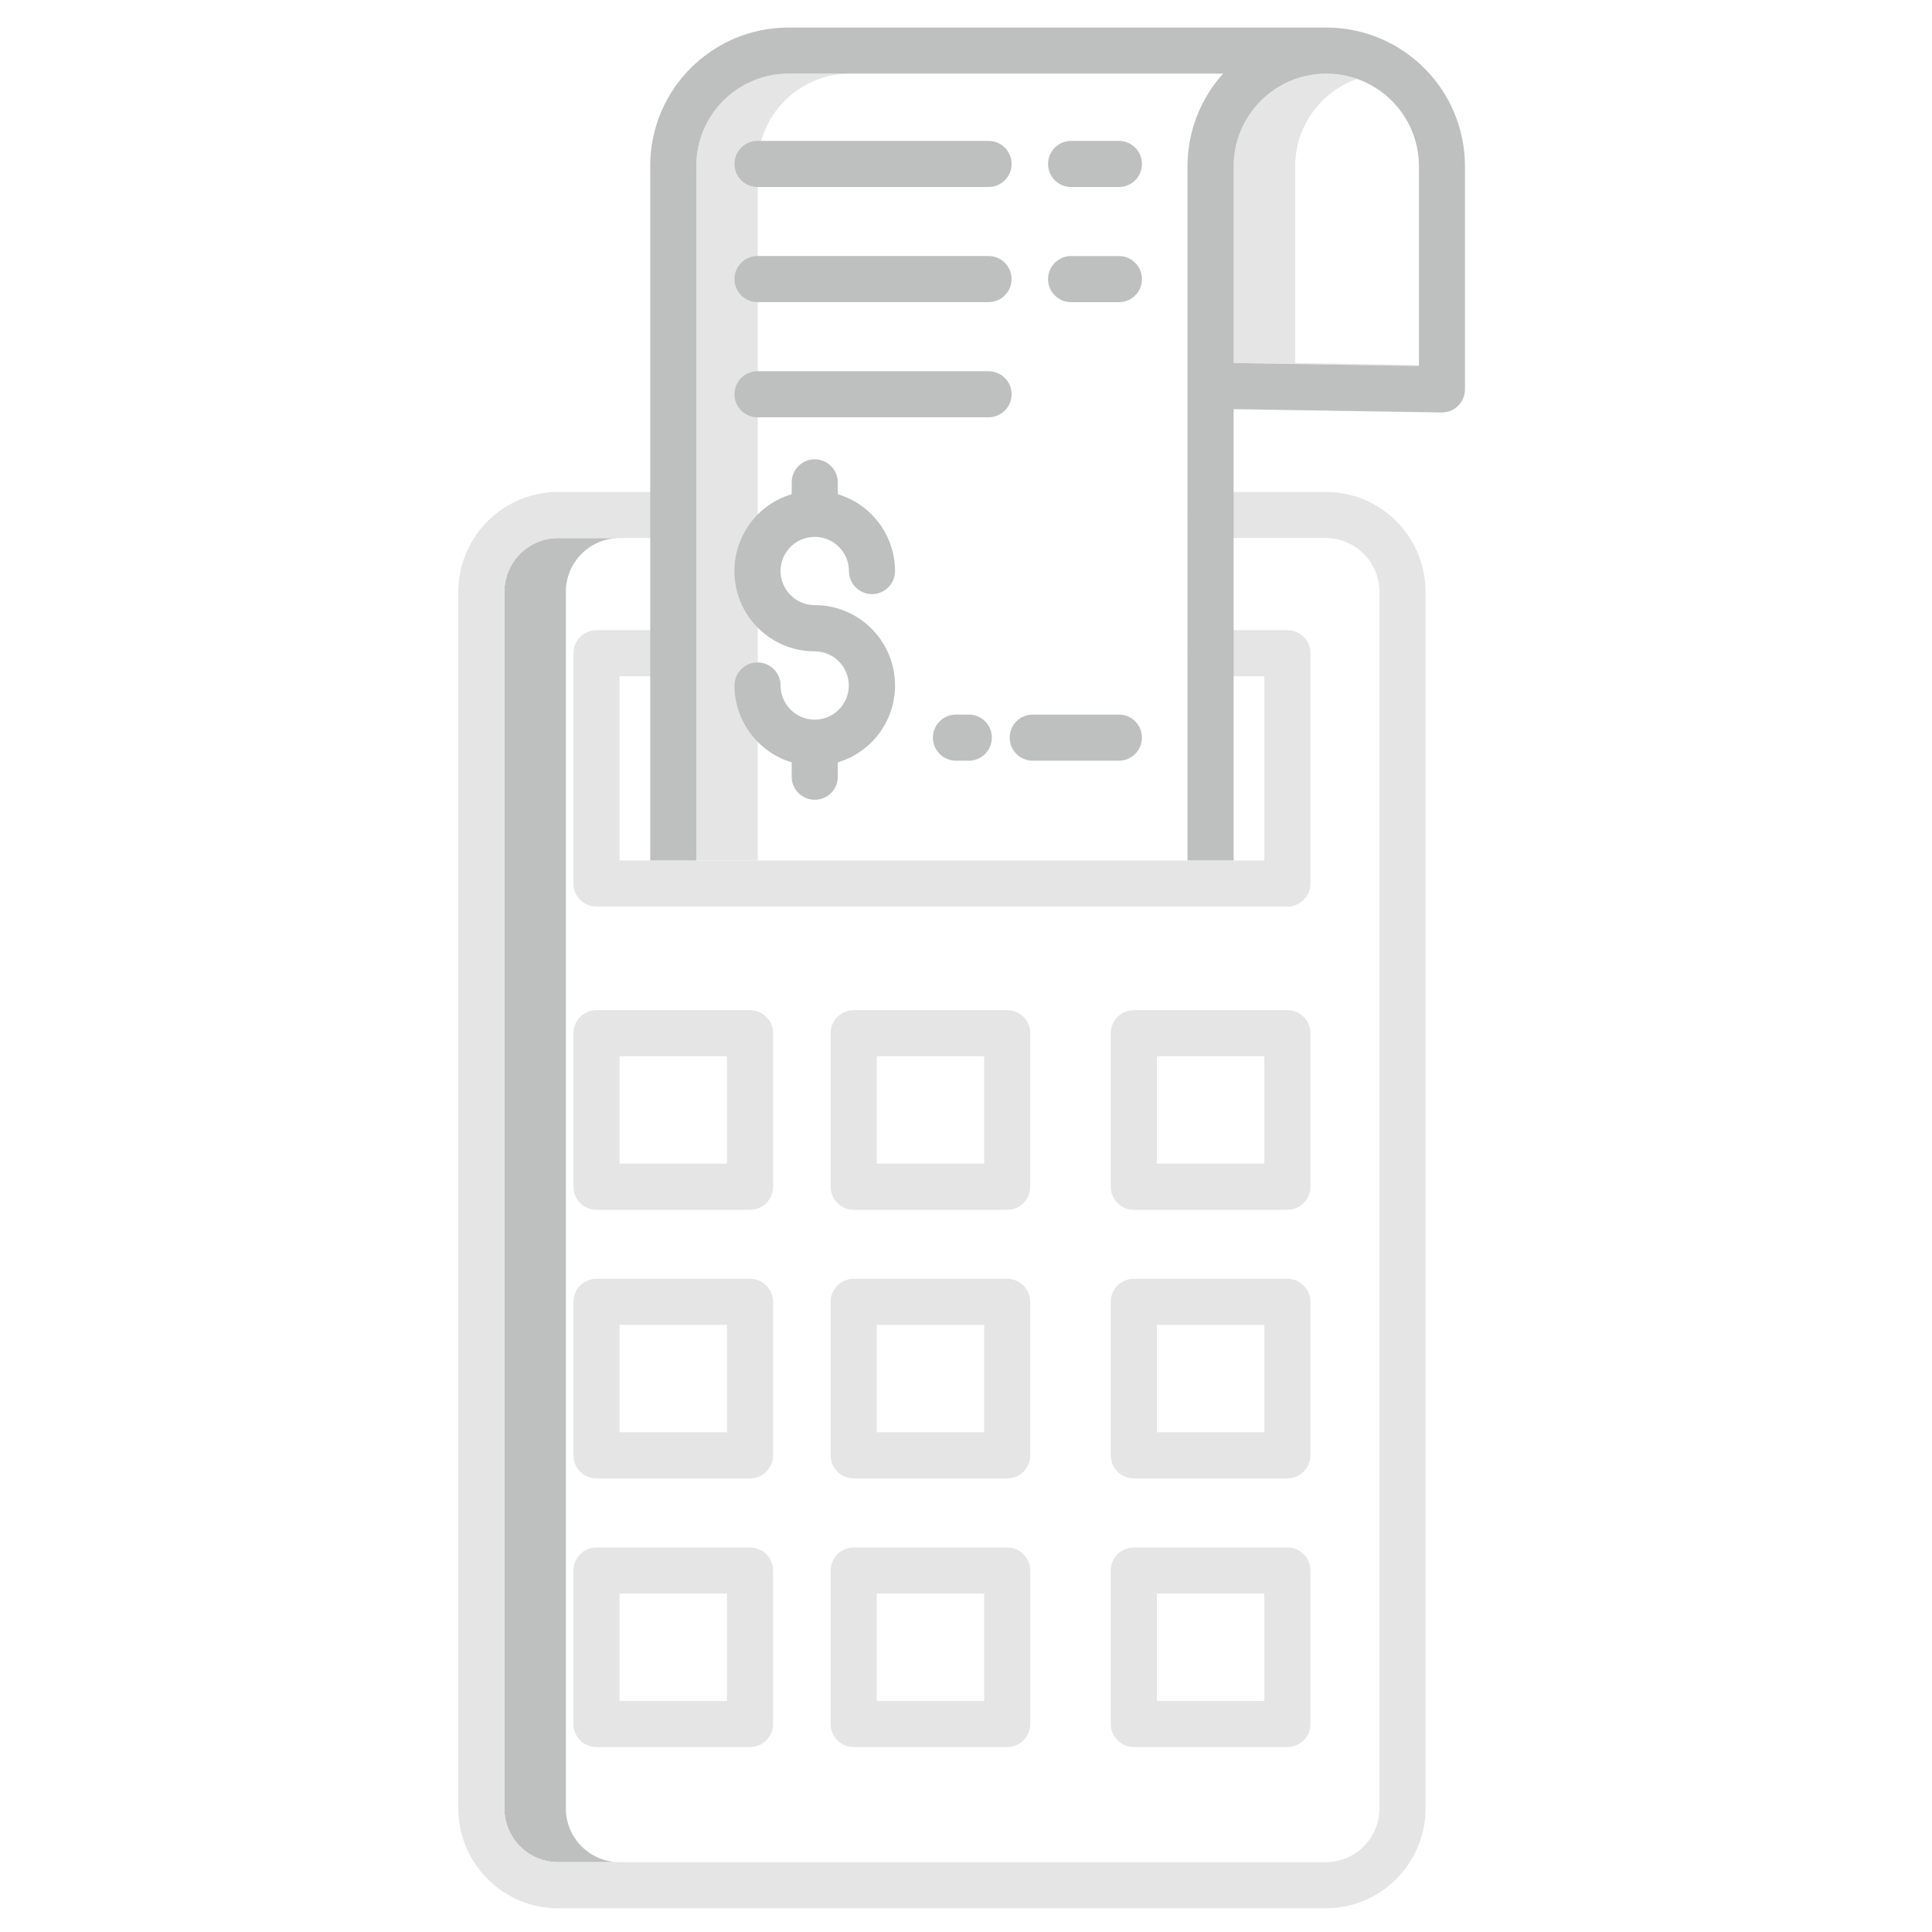 <svg width="80" height="80" viewBox="0 0 80 80" fill="none" xmlns="http://www.w3.org/2000/svg">
<g clip-path="url(#clip0)">
<path d="M35.192 3.05H32.646C30.542 3.053 28.835 4.759 28.833 6.865V35.63H31.378V6.863C31.381 4.758 33.087 3.052 35.192 3.05Z" fill="#E5E5E5"/>
<path d="M23.431 74.886V24.504C23.433 23.276 24.427 22.281 25.654 22.281H23.108C21.88 22.282 20.886 23.278 20.885 24.504V74.884C20.886 76.112 21.88 77.107 23.108 77.107H25.654C24.428 77.107 23.433 76.112 23.431 74.886Z" fill="#BEBFBF"/>
<path d="M53.63 15.033V6.885C53.633 5.258 54.659 3.81 56.192 3.268C55.019 2.854 53.718 3.036 52.703 3.756C51.689 4.476 51.085 5.641 51.085 6.885V15.033L58.755 15.155V15.116L53.63 15.033Z" fill="#E5E5E5"/>
<path d="M23.11 79.019H54.897C57.178 79.015 59.026 77.168 59.03 74.886V24.504C59.026 22.222 57.179 20.373 54.897 20.371H50.129C49.602 20.371 49.173 20.798 49.173 21.327C49.173 21.854 49.602 22.281 50.129 22.281H54.897C56.125 22.282 57.118 23.278 57.12 24.504V74.884C57.118 76.112 56.125 77.107 54.897 77.107H23.11C21.882 77.106 20.889 76.11 20.887 74.884V24.504C20.889 23.276 21.882 22.281 23.11 22.281H27.878C28.406 22.281 28.832 21.854 28.832 21.327C28.832 20.8 28.406 20.371 27.878 20.371H23.11C20.83 20.375 18.981 22.222 18.977 24.504V74.884C18.981 77.168 20.828 79.015 23.11 79.019Z" fill="#E5E5E5"/>
<path d="M54.263 27.049C54.263 26.522 53.835 26.093 53.307 26.093H50.129C49.602 26.093 49.173 26.52 49.173 27.049C49.173 27.576 49.602 28.003 50.129 28.003H52.353V35.63H25.655V28.003H27.878C28.406 28.003 28.832 27.576 28.832 27.049C28.832 26.522 28.406 26.093 27.878 26.093H24.7C24.172 26.093 23.744 26.52 23.744 27.049V36.586C23.744 37.113 24.171 37.539 24.7 37.539H53.307C53.835 37.539 54.263 37.113 54.263 36.586V27.049Z" fill="#E5E5E5"/>
<path d="M32.011 42.782C32.011 42.255 31.584 41.828 31.057 41.828H24.7C24.172 41.828 23.744 42.255 23.744 42.782V49.14C23.744 49.667 24.171 50.096 24.7 50.096H31.057C31.584 50.096 32.011 49.667 32.011 49.14V42.782ZM30.102 48.184H25.654V43.736H30.102V48.184Z" fill="#E5E5E5"/>
<path d="M42.66 42.782C42.66 42.255 42.233 41.828 41.705 41.828H35.349C34.821 41.828 34.395 42.255 34.395 42.782V49.14C34.395 49.667 34.821 50.096 35.349 50.096H41.705C42.232 50.096 42.66 49.667 42.66 49.14V42.782ZM40.752 48.184H36.304V43.736H40.752V48.184Z" fill="#E5E5E5"/>
<path d="M54.263 42.782C54.263 42.255 53.834 41.828 53.307 41.828H46.95C46.422 41.828 45.994 42.255 45.994 42.782V49.14C45.994 49.667 46.421 50.096 46.95 50.096H53.307C53.834 50.096 54.263 49.667 54.263 49.14V42.782ZM52.353 48.184H47.905V43.736H52.353V48.184Z" fill="#E5E5E5"/>
<path d="M32.011 53.906C32.011 53.379 31.584 52.951 31.057 52.951H24.7C24.172 52.951 23.744 53.379 23.744 53.906V60.264C23.744 60.791 24.171 61.218 24.7 61.218H31.057C31.584 61.218 32.011 60.791 32.011 60.264V53.906ZM30.102 59.309H25.654V54.86H30.102V59.309Z" fill="#E5E5E5"/>
<path d="M42.66 53.906C42.66 53.379 42.233 52.951 41.705 52.951H35.349C34.821 52.951 34.395 53.379 34.395 53.906V60.264C34.395 60.791 34.821 61.218 35.349 61.218H41.705C42.232 61.218 42.66 60.791 42.66 60.264V53.906ZM40.752 59.309H36.304V54.86H40.752V59.309Z" fill="#E5E5E5"/>
<path d="M54.263 53.906C54.263 53.379 53.834 52.951 53.307 52.951H46.95C46.422 52.951 45.994 53.379 45.994 53.906V60.264C45.994 60.791 46.421 61.218 46.95 61.218H53.307C53.834 61.218 54.263 60.791 54.263 60.264V53.906ZM52.353 59.309H47.905V54.86H52.353V59.309Z" fill="#E5E5E5"/>
<path d="M31.057 64.077H24.7C24.172 64.077 23.744 64.504 23.744 65.031V71.388C23.744 71.916 24.171 72.343 24.7 72.343H31.057C31.584 72.343 32.011 71.916 32.011 71.388V65.031C32.011 64.504 31.584 64.077 31.057 64.077ZM30.102 70.434H25.654V65.987H30.102V70.434Z" fill="#E5E5E5"/>
<path d="M41.705 64.077H35.349C34.822 64.077 34.395 64.504 34.395 65.031V71.388C34.395 71.916 34.822 72.343 35.349 72.343H41.705C42.233 72.343 42.661 71.916 42.661 71.388V65.031C42.659 64.504 42.233 64.077 41.705 64.077ZM40.752 70.434H36.303V65.987H40.752V70.434Z" fill="#E5E5E5"/>
<path d="M53.307 64.077H46.95C46.422 64.077 45.994 64.504 45.994 65.031V71.388C45.994 71.916 46.421 72.343 46.95 72.343H53.307C53.834 72.343 54.263 71.916 54.263 71.388V65.031C54.263 64.504 53.834 64.077 53.307 64.077ZM52.353 70.434H47.905V65.987H52.353V70.434Z" fill="#E5E5E5"/>
<path d="M54.92 1.141H32.646C29.486 1.144 26.927 3.705 26.924 6.863V35.628H28.833V6.863C28.835 4.758 30.542 3.052 32.646 3.049H50.645C49.698 4.1 49.172 5.466 49.172 6.884V35.628H51.082V16.942L59.691 17.079C59.948 17.083 60.195 16.985 60.376 16.805C60.559 16.625 60.661 16.38 60.661 16.125V6.885C60.661 3.714 58.091 1.144 54.92 1.141ZM58.755 15.156L51.085 15.033V6.885C51.085 4.767 52.802 3.05 54.92 3.05C57.038 3.05 58.755 4.767 58.755 6.885V15.156Z" fill="#BEBFBF"/>
<path d="M33.738 22.231C34.518 22.231 35.152 22.865 35.152 23.646C35.152 24.173 35.58 24.6 36.108 24.6C36.635 24.6 37.062 24.173 37.062 23.646C37.058 22.179 36.098 20.887 34.692 20.464V19.975C34.692 19.448 34.265 19.019 33.738 19.019C33.209 19.019 32.782 19.446 32.782 19.975V20.464C31.201 20.937 30.205 22.497 30.446 24.13C30.685 25.762 32.086 26.973 33.738 26.971C34.513 26.973 35.142 27.6 35.147 28.377C35.152 29.153 34.529 29.788 33.754 29.799C33.749 29.799 33.742 29.799 33.738 29.799C33.731 29.799 33.727 29.799 33.72 29.799C32.946 29.79 32.324 29.159 32.322 28.385C32.322 27.858 31.893 27.43 31.366 27.43C30.839 27.43 30.412 27.857 30.412 28.385C30.416 29.852 31.378 31.144 32.782 31.567V32.163C32.782 32.69 33.209 33.117 33.738 33.117C34.265 33.117 34.692 32.69 34.692 32.163V31.566C36.273 31.093 37.267 29.532 37.026 27.898C36.788 26.265 35.386 25.057 33.736 25.057C32.954 25.057 32.32 24.423 32.32 23.642C32.322 22.864 32.956 22.231 33.738 22.231Z" fill="#BEBFBF"/>
<path d="M46.332 10.602H44.352C43.825 10.602 43.397 11.031 43.397 11.558C43.397 12.085 43.825 12.512 44.352 12.512H46.332C46.859 12.512 47.286 12.085 47.286 11.558C47.286 11.029 46.859 10.602 46.332 10.602Z" fill="#BEBFBF"/>
<path d="M31.367 12.51H40.932C41.459 12.51 41.888 12.083 41.888 11.556C41.888 11.029 41.461 10.601 40.932 10.601H31.367C30.84 10.601 30.413 11.029 30.413 11.556C30.413 12.083 30.841 12.51 31.367 12.51Z" fill="#BEBFBF"/>
<path d="M42.763 31.499H46.332C46.859 31.499 47.285 31.07 47.285 30.543C47.285 30.016 46.859 29.589 46.332 29.589H42.763C42.235 29.589 41.809 30.016 41.809 30.543C41.809 31.07 42.235 31.499 42.763 31.499Z" fill="#BEBFBF"/>
<path d="M40.116 29.589H39.584C39.057 29.589 38.63 30.016 38.63 30.543C38.63 31.07 39.057 31.499 39.584 31.499H40.116C40.643 31.499 41.07 31.07 41.07 30.543C41.07 30.016 40.643 29.589 40.116 29.589Z" fill="#BEBFBF"/>
<path d="M41.888 16.325C41.888 15.797 41.461 15.371 40.932 15.371H31.367C30.84 15.371 30.413 15.797 30.413 16.325C30.413 16.852 30.84 17.28 31.367 17.28H40.932C41.461 17.28 41.888 16.853 41.888 16.325Z" fill="#BEBFBF"/>
<path d="M46.332 5.834H44.352C43.825 5.834 43.397 6.261 43.397 6.788C43.397 7.315 43.825 7.744 44.352 7.744H46.332C46.859 7.744 47.286 7.315 47.286 6.788C47.286 6.261 46.859 5.834 46.332 5.834Z" fill="#BEBFBF"/>
<path d="M31.367 7.744H40.932C41.459 7.744 41.888 7.315 41.888 6.788C41.888 6.261 41.461 5.834 40.932 5.834H31.367C30.84 5.834 30.413 6.261 30.413 6.788C30.413 7.315 30.841 7.744 31.367 7.744Z" fill="#BEBFBF"/>
</g>
<defs>
<clipPath id="clip0">
<rect width="80" height="80" fill="white"/>
</clipPath>
</defs>
</svg>
